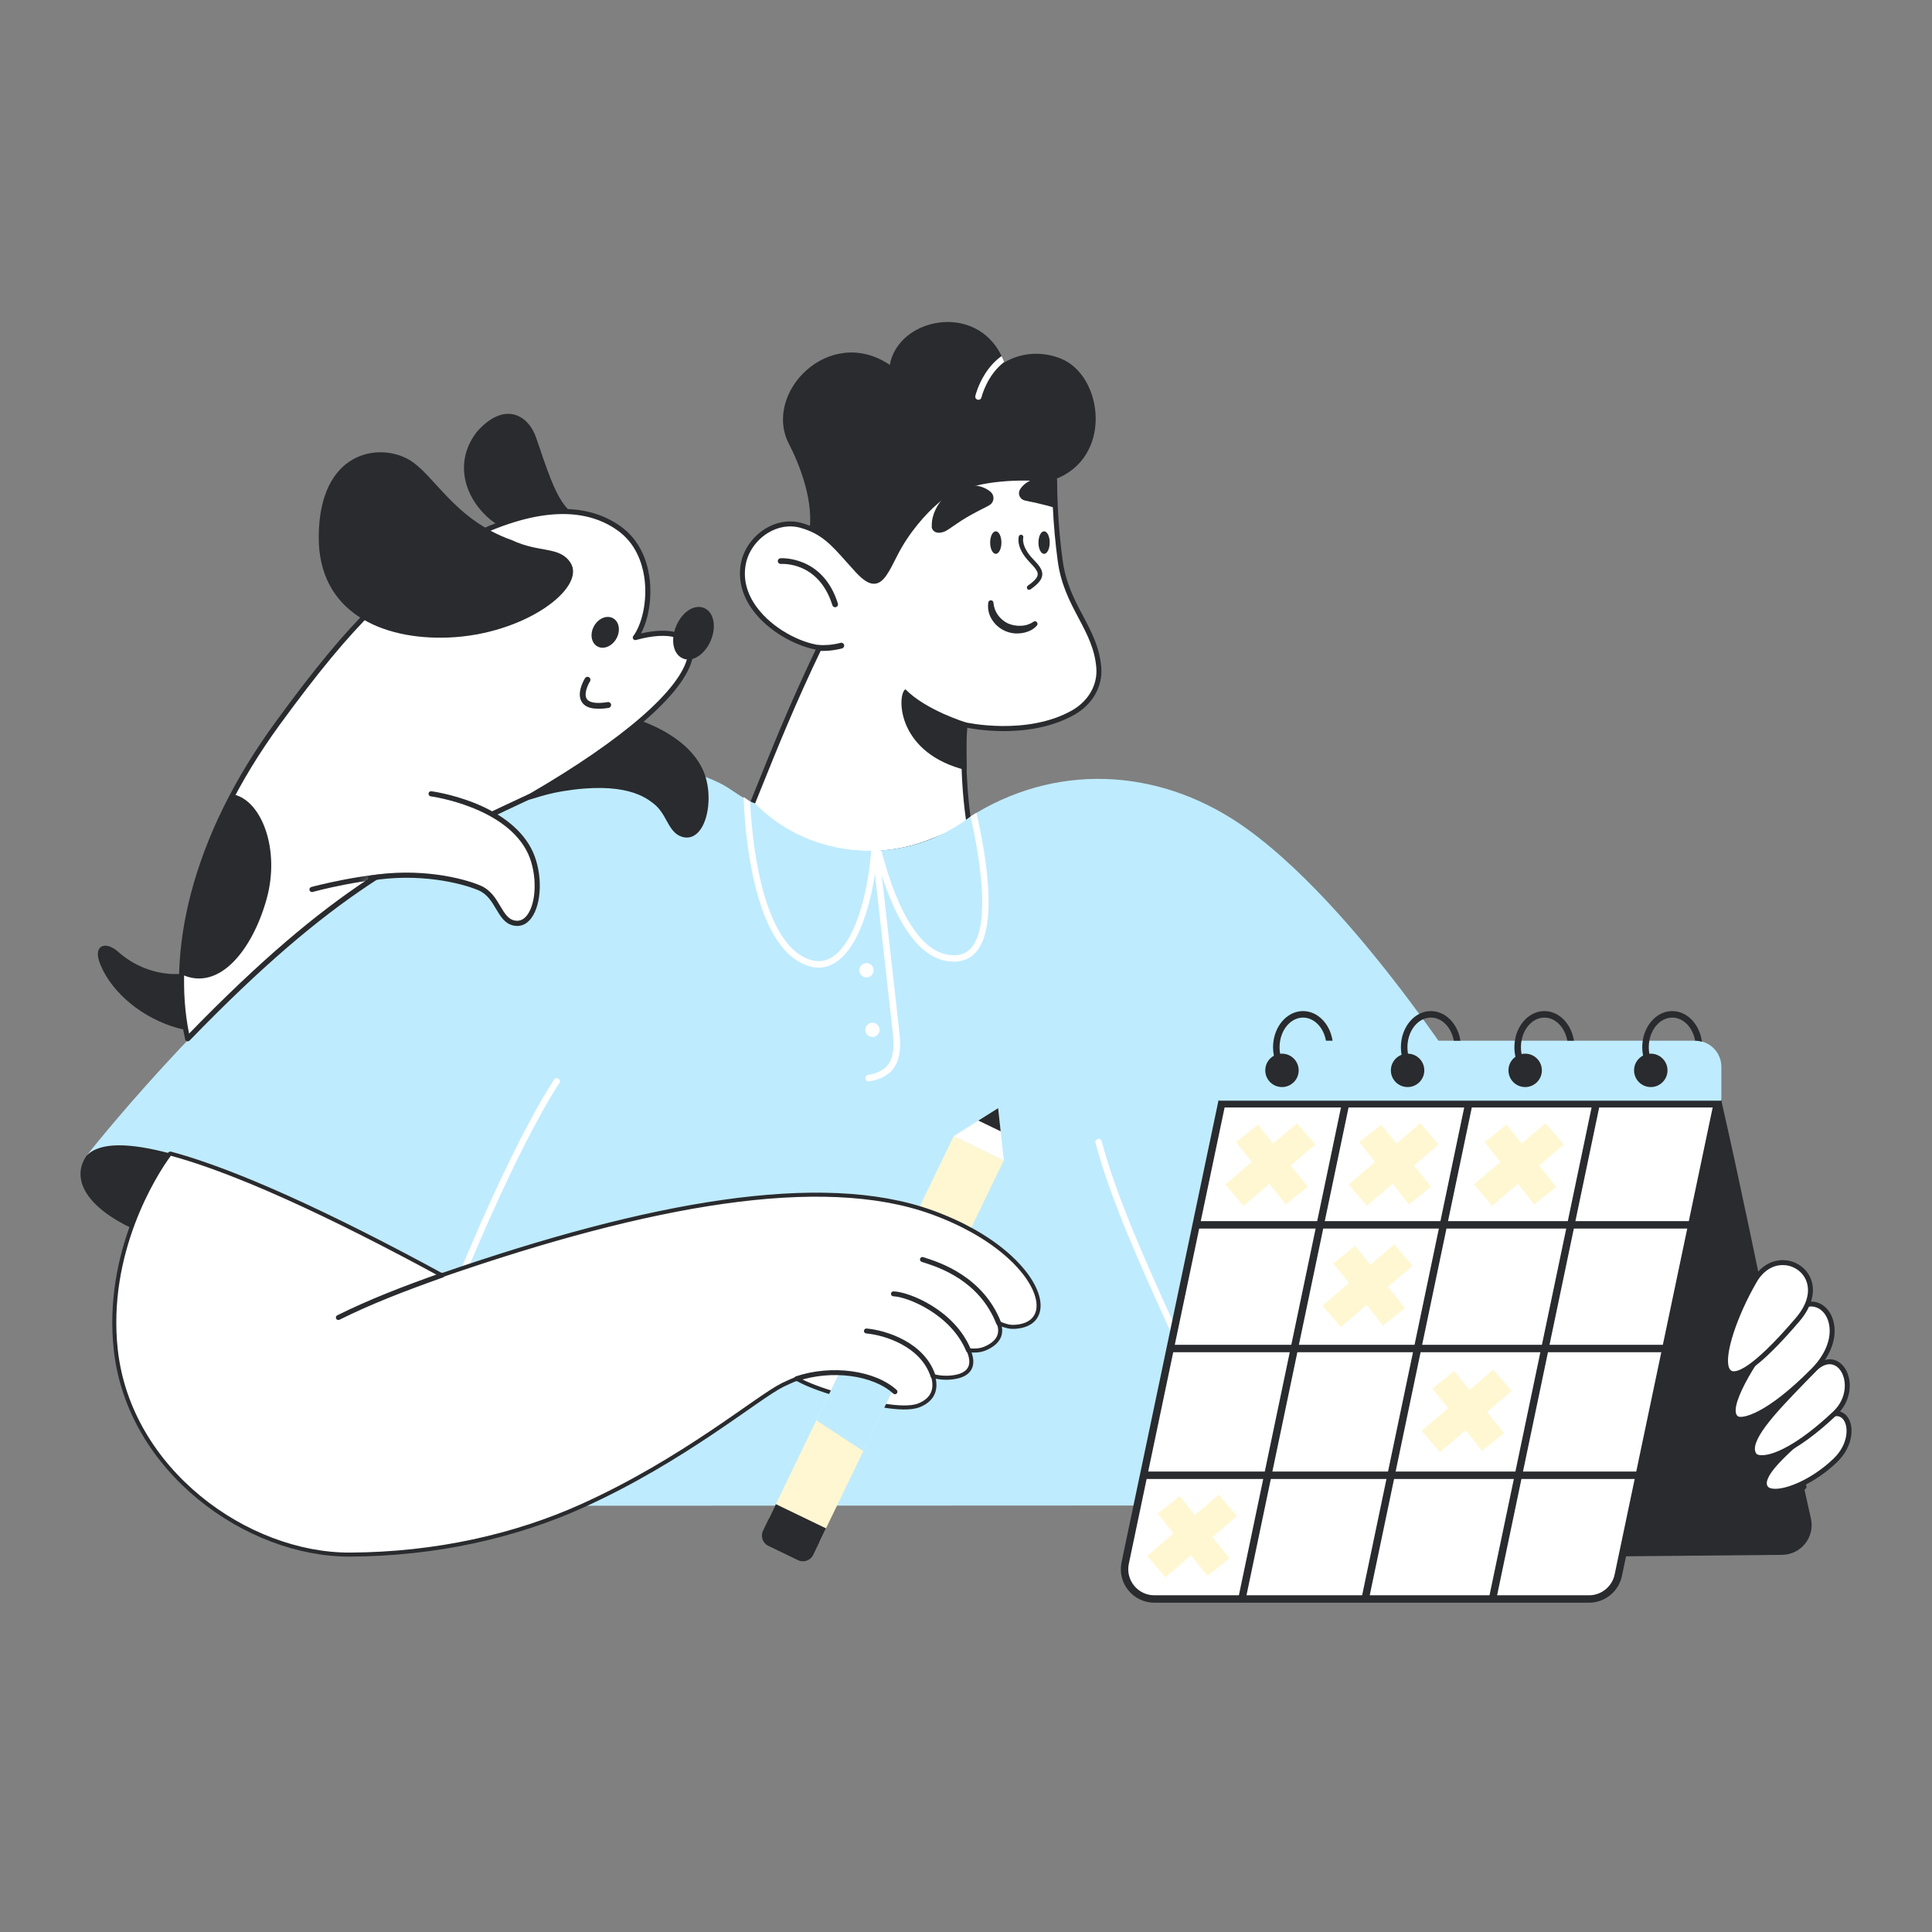 <svg width="240" height="240" viewBox="0 0 240 240" fill="none" xmlns="http://www.w3.org/2000/svg">
<rect x="0" y="0" width="240" height="240" fill="#808080" stroke="none"/>
<g clip-path="url(#clip0_8_3504)">
<path d="M51.4 156.11C39.273 150.265 16.174 137.167 10.747 143.573C6.396 149.9 21.197 159.066 51.4 156.11ZM146.935 165.828C154.237 149.171 179.487 135.264 185.99 140.577C191.426 146.007 177.03 162.772 146.935 165.828Z" fill="#292B2E"/>
<path d="M224.102 184.713C219.17 186.35 214.056 187.485 208.895 188.135C206.431 188.446 203.954 188.647 201.472 188.737L201.296 188.744C201.266 188.745 201.237 188.746 201.208 188.747C196.204 188.916 191.218 188.638 186.371 187.931C181.148 187.169 176.086 185.907 171.337 184.163C168.323 183.057 165.435 181.757 162.713 180.267C160.904 179.279 159.167 178.206 157.515 177.051C153.504 174.247 149.988 170.959 147.132 167.208C147.132 167.208 146.75 166.236 146.097 164.522C145.801 163.742 145.506 162.96 145.213 162.179C139.458 146.828 123.263 101.456 131.838 98.797C143.98 95.04 155.636 107.945 168.018 126.282C169.637 128.68 171.27 131.172 172.917 133.732C173.564 134.739 174.209 135.747 174.852 136.757C175.247 137.378 175.641 137.999 176.034 138.621C176.373 139.157 176.713 139.695 177.054 140.236C177.262 140.564 177.469 140.893 177.677 141.224C178.336 142.27 178.997 143.323 179.661 144.381C179.993 144.91 180.326 145.44 180.658 145.97C181.326 147.035 181.994 148.098 182.663 149.161C182.963 149.638 183.264 150.116 183.566 150.594C184.736 152.453 185.912 154.308 187.095 156.159C188.579 157.192 190.403 158.12 192.434 158.954C196.661 160.689 201.785 162.012 206.613 162.994L206.852 163.043L206.929 163.059C208.206 163.315 209.485 163.554 210.768 163.776C214.43 164.411 217.673 164.839 219.873 165.098C221.248 171.682 222.638 178.246 224.102 184.714L224.102 184.713Z" fill="white"/>
<path d="M198.371 189.102C194.316 189.102 190.279 188.812 186.327 188.235C181.051 187.465 175.972 186.192 171.231 184.451C168.183 183.333 165.267 182.016 162.565 180.537C160.741 179.54 158.983 178.452 157.339 177.303C153.217 174.422 149.7 171.088 146.887 167.394C146.87 167.372 146.856 167.347 146.846 167.32C146.842 167.311 146.456 166.327 145.81 164.631C145.513 163.85 145.218 163.069 144.924 162.287C142.351 155.421 137.487 142.007 133.836 129.314C129.368 113.78 128.04 103.993 129.889 100.224C130.328 99.328 130.953 98.749 131.747 98.503C137.536 96.712 143.519 98.516 150.036 104.02C155.378 108.53 161.002 115.342 168.273 126.11C169.788 128.355 171.392 130.794 173.176 133.566C173.251 133.683 173.327 133.801 173.403 133.919L173.423 133.95C174.385 135.449 175.342 136.951 176.294 138.457L176.305 138.474C176.642 139.007 176.979 139.539 177.314 140.072C177.522 140.4 177.729 140.73 177.937 141.06C178.599 142.112 179.261 143.165 179.921 144.218C180.253 144.746 180.586 145.276 180.919 145.807C181.586 146.871 182.254 147.934 182.924 148.997C183.223 149.474 183.524 149.952 183.826 150.43C184.985 152.271 186.15 154.109 187.321 155.942C188.698 156.892 190.457 157.81 192.551 158.67C196.239 160.183 200.991 161.537 206.675 162.693L206.992 162.758C208.265 163.013 209.541 163.252 210.821 163.473C214.516 164.114 217.803 164.544 219.909 164.793C219.973 164.8 220.034 164.828 220.081 164.871C220.129 164.915 220.161 164.972 220.174 165.035C221.48 171.288 222.895 177.991 224.402 184.646C224.419 184.72 224.407 184.798 224.37 184.865C224.332 184.931 224.271 184.981 224.199 185.005C219.325 186.623 214.189 187.779 208.933 188.44C206.46 188.751 203.975 188.953 201.484 189.045L201.308 189.052C201.28 189.052 201.252 189.053 201.224 189.054C200.273 189.086 199.321 189.102 198.371 189.102L198.371 189.102ZM147.403 167.056C150.173 170.685 153.634 173.963 157.692 176.799C159.317 177.935 161.056 179.012 162.86 179.997C165.536 181.462 168.424 182.766 171.443 183.874C176.144 185.601 181.181 186.863 186.416 187.627C191.257 188.333 196.231 188.607 201.198 188.44C201.224 188.439 201.256 188.438 201.289 188.437L201.46 188.43C203.933 188.339 206.401 188.139 208.857 187.83C213.977 187.186 218.983 186.068 223.741 184.509C222.273 178.016 220.893 171.485 219.618 165.377C217.498 165.124 214.298 164.7 210.716 164.078C209.43 163.856 208.148 163.617 206.869 163.36L206.552 163.295C200.83 162.131 196.041 160.766 192.317 159.239C190.157 158.351 188.34 157.4 186.919 156.412C186.886 156.389 186.857 156.359 186.836 156.325C185.776 154.668 184.621 152.847 183.305 150.758C183.004 150.28 182.703 149.802 182.403 149.324C181.734 148.261 181.065 147.198 180.398 146.134C180.065 145.603 179.732 145.073 179.4 144.545C178.74 143.492 178.079 142.439 177.416 141.387C177.21 141.058 177.002 140.729 176.794 140.4C176.457 139.865 176.12 139.333 175.785 138.802L175.774 138.785C175.381 138.163 174.987 137.543 174.592 136.922C174.032 136.041 173.469 135.161 172.905 134.282L172.885 134.25C172.809 134.133 172.734 134.015 172.659 133.899C170.877 131.13 169.276 128.695 167.763 126.454C160.623 115.88 154.864 108.9 149.639 104.489C143.295 99.132 137.502 97.366 131.929 99.09C131.295 99.287 130.808 99.746 130.441 100.495C129.491 102.432 129.443 106.177 130.299 111.626C131.027 116.256 132.416 122.15 134.428 129.144C138.073 141.817 142.93 155.213 145.501 162.071C145.794 162.852 146.089 163.633 146.385 164.413C146.957 165.914 147.325 166.856 147.403 167.056ZM130.969 59.57C125.089 61.709 111.067 76.167 111.067 76.167C111.067 76.167 104.042 67.968 100.45 66.578C101.299 62.438 99.227 57.51 98.013 55.165C94.698 48.788 103.045 40.262 110.534 45.328C111.571 39.515 121.17 37.491 124.425 44.228C124.542 44.472 124.648 44.72 124.744 44.973C124.751 44.989 124.757 45.006 124.763 45.023C126.915 43.751 129.529 43.613 131.838 44.569C137.047 46.718 138.311 56.889 130.969 59.57L130.969 59.57Z" fill="#292B2E"/>
<path d="M133.318 88.517C127.517 91.79 119.879 90.035 119.879 90.035C119.879 90.035 119.343 95.023 120.32 101.961C120.368 102.303 119.088 103.016 118.864 103.149C117.93 103.706 116.881 104.044 115.878 104.456C109.193 107.205 101.075 106.372 95.289 101.792C95.085 101.63 93.255 100.328 93.356 100.082C95.073 95.903 97.846 88.635 101.793 80.455C97.698 79.913 91.334 75.645 92.33 70.097C92.893 66.933 96.257 64.341 99.543 65.277C102.74 66.183 103.953 68.086 106.529 70.875C108.927 73.467 109.617 72.008 111.196 68.865C112.607 66.075 114.748 63.631 116.347 62.281C119.396 59.702 124.61 59.236 128.809 59.427C129.544 59.46 130.278 59.514 131.01 59.59C131.013 60.766 131.044 61.941 131.101 63.113C131.206 65.271 131.402 67.423 131.69 69.564C132.44 75.379 136.091 77.981 136.496 82.929C136.674 85.048 135.548 87.256 133.318 88.517H133.318Z" fill="white"/>
<path d="M107.851 106.337C103.228 106.337 98.673 104.863 95.097 102.033C95.068 102.01 95.004 101.962 94.916 101.897C93.085 100.537 92.948 100.264 93.071 99.965C93.394 99.178 93.763 98.26 94.154 97.289C95.874 93.015 98.218 87.191 101.336 80.693C98.832 80.227 95.458 78.452 93.498 75.771C92.185 73.975 91.676 71.993 92.026 70.042C92.335 68.308 93.458 66.686 95.03 65.704C96.472 64.804 98.104 64.547 99.626 64.981C102.376 65.761 103.715 67.267 105.569 69.35C105.941 69.77 106.327 70.204 106.755 70.666C107.58 71.558 108.204 71.961 108.665 71.895C109.38 71.794 110.004 70.552 110.867 68.832L110.92 68.727C112.396 65.809 114.588 63.363 116.148 62.046C119.394 59.299 124.832 58.939 128.822 59.12C129.554 59.152 130.3 59.208 131.041 59.284C131.116 59.292 131.186 59.327 131.237 59.383C131.288 59.44 131.317 59.513 131.317 59.589C131.32 60.75 131.351 61.931 131.408 63.098C131.512 65.247 131.708 67.391 131.994 69.523C132.367 72.414 133.469 74.493 134.534 76.504C135.595 78.507 136.597 80.398 136.802 82.904C136.999 85.257 135.722 87.51 133.469 88.785H133.469C128.264 91.721 121.734 90.711 120.155 90.406C120.059 91.638 119.807 96.115 120.624 101.919C120.677 102.296 120.263 102.689 119.095 103.369L119.021 103.413C118.307 103.839 117.528 104.141 116.775 104.432C116.517 104.532 116.251 104.635 115.994 104.741C113.385 105.814 110.606 106.337 107.85 106.337L107.851 106.337ZM93.685 100.089C93.808 100.244 94.201 100.6 95.283 101.403C95.378 101.474 95.447 101.526 95.479 101.551C101.015 105.932 108.976 106.961 115.76 104.172C116.023 104.064 116.292 103.96 116.552 103.859C117.282 103.577 118.036 103.284 118.705 102.885L118.785 102.838C119.742 102.281 119.959 102.041 120.009 101.961C119.046 95.086 119.567 90.052 119.573 90.002C119.577 89.959 119.591 89.917 119.613 89.879C119.635 89.842 119.665 89.81 119.7 89.784C119.735 89.759 119.776 89.742 119.818 89.733C119.861 89.725 119.905 89.725 119.947 89.735C120.023 89.752 127.539 91.423 133.166 88.249C135.207 87.095 136.366 85.066 136.189 82.954C135.994 80.574 135.02 78.737 133.99 76.791C132.899 74.732 131.771 72.603 131.384 69.604C131.096 67.454 130.899 65.293 130.793 63.127C130.74 62.042 130.71 60.955 130.703 59.868C130.068 59.807 129.432 59.762 128.795 59.734C125.618 59.589 119.803 59.759 116.545 62.515C115.032 63.793 112.904 66.169 111.47 69.003L111.417 69.108C110.435 71.065 109.786 72.357 108.751 72.504C108.058 72.602 107.302 72.164 106.303 71.083C105.871 70.616 105.484 70.18 105.109 69.759C103.258 67.678 102.036 66.303 99.458 65.573C98.105 65.187 96.648 65.419 95.356 66.225C93.929 67.116 92.911 68.584 92.632 70.15C92.308 71.958 92.766 73.727 93.995 75.408C95.964 78.101 99.428 79.832 101.832 80.15C101.88 80.156 101.926 80.174 101.966 80.201C102.006 80.229 102.039 80.266 102.062 80.308C102.086 80.351 102.098 80.399 102.099 80.447C102.101 80.496 102.09 80.544 102.069 80.588C98.871 87.217 96.475 93.171 94.725 97.518C94.352 98.446 93.998 99.325 93.685 100.089V100.089Z" fill="#292B2E"/>
<path d="M115.745 65.355L115.755 65.01C115.765 64.902 115.774 64.803 115.784 64.705C115.814 64.508 115.853 64.301 115.913 64.114C116.021 63.719 116.179 63.345 116.376 62.99C116.791 62.241 117.383 61.6 118.083 61.127C118.458 60.871 118.863 60.674 119.287 60.526C119.72 60.379 120.172 60.299 120.629 60.289C121.073 60.279 121.517 60.349 121.942 60.486C122.356 60.615 122.751 60.831 123.076 61.117C123.491 61.492 123.53 62.132 123.155 62.556C123.085 62.635 123.001 62.702 122.909 62.753L122.741 62.852C122.415 63.039 122.139 63.157 121.892 63.286C121.646 63.404 121.429 63.532 121.231 63.631C120.827 63.847 120.481 64.035 120.096 64.261C119.712 64.478 119.307 64.744 118.863 65.05L118.153 65.533C118.034 65.621 117.906 65.71 117.768 65.789C117.472 66.006 117.126 66.134 116.761 66.173C116.574 66.193 116.376 66.164 116.199 66.095C115.962 65.986 115.794 65.779 115.745 65.523C115.755 65.464 115.745 65.405 115.745 65.355ZM101.642 80.121C102.44 80.174 103.392 80.127 104.43 79.855C104.616 79.806 104.811 79.924 104.86 80.111C104.909 80.298 104.792 80.496 104.606 80.545C103.533 80.831 102.417 80.923 101.312 80.816L101.642 80.121ZM131.101 63.112C130.731 62.993 130.391 62.884 130.072 62.803C129.688 62.704 129.342 62.625 128.937 62.526C128.74 62.477 128.523 62.418 128.276 62.379C128.03 62.32 127.763 62.29 127.438 62.201L127.27 62.162C127.176 62.135 127.087 62.095 127.003 62.044C126.579 61.768 126.451 61.196 126.727 60.772C126.941 60.44 127.224 60.158 127.556 59.944C127.891 59.728 128.256 59.56 128.651 59.462C128.704 59.449 128.757 59.437 128.809 59.426C129.544 59.459 130.278 59.514 131.01 59.589C131.013 60.765 131.044 61.94 131.101 63.112ZM119.993 89.746L119.992 89.744C119.992 89.744 115.048 88.246 112.473 85.624C111.466 86.225 111.279 93.105 119.272 95.47C119.571 95.558 119.843 95.625 120.09 95.671L119.993 89.746ZM128.385 77.242C127.921 77.547 127.388 77.725 126.826 77.734C126.275 77.764 125.724 77.666 125.217 77.449C124.724 77.212 124.3 76.857 123.974 76.414C123.649 75.96 123.451 75.428 123.412 74.876V74.867C123.402 74.689 123.244 74.561 123.066 74.571C122.918 74.581 122.8 74.689 122.77 74.837C122.662 75.556 122.81 76.296 123.195 76.916C123.38 77.23 123.613 77.513 123.885 77.754C124.704 78.493 125.819 78.819 126.905 78.651C127.259 78.603 127.605 78.503 127.931 78.356C128.266 78.208 128.562 77.981 128.809 77.705C128.927 77.567 128.908 77.37 128.769 77.252C128.661 77.153 128.493 77.153 128.375 77.232L128.385 77.242ZM103.667 75.428C103.865 75.468 104.052 75.35 104.092 75.152C104.101 75.093 104.101 75.024 104.082 74.965C102.207 68.983 96.997 69.347 96.948 69.347C96.75 69.367 96.602 69.534 96.622 69.731C96.642 69.929 96.81 70.067 97.007 70.057C97.195 70.047 101.704 69.751 103.401 75.182C103.441 75.31 103.539 75.399 103.667 75.428Z" fill="#292B2E"/>
<ellipse cx="123.7" cy="67.4" rx="0.7" ry="1.4" fill="#292B2E"/>
<ellipse cx="129.7" cy="67.4" rx="0.7" ry="1.4" fill="#292B2E"/>
<path d="M127.773 73.26C127.852 73.28 127.931 73.26 128 73.221C128.957 72.56 129.411 72.018 129.47 71.447C129.549 70.727 128.967 70.126 128.306 69.426C126.816 67.859 127.112 66.804 127.112 66.795C127.161 66.647 127.072 66.489 126.924 66.44C126.776 66.39 126.618 66.469 126.569 66.617C126.549 66.676 126.135 67.987 127.891 69.82C128.552 70.51 128.947 70.964 128.908 71.387C128.868 71.762 128.473 72.206 127.684 72.748C127.556 72.836 127.526 73.014 127.615 73.142C127.635 73.211 127.704 73.25 127.773 73.26L127.773 73.26Z" fill="#292B2E"/>
<path d="M124.744 44.972C122.592 46.603 121.929 49.33 121.921 49.359C121.892 49.546 121.725 49.664 121.547 49.664C121.517 49.664 121.488 49.664 121.458 49.654C121.241 49.605 121.113 49.399 121.162 49.182C121.172 49.123 121.488 47.822 122.386 46.413C122.962 45.513 123.648 44.78 124.425 44.228C124.542 44.471 124.649 44.72 124.744 44.972L124.744 44.972Z" fill="white"/>
<path d="M186.206 140.793C176.438 136.358 151.77 156.957 147.132 167.208C146.935 171.84 146.935 187.018 146.935 187.018L54.182 187.058C54.911 180.994 55.488 162.566 54.919 158.401C54.918 158.387 54.892 158.41 54.877 158.416C54.803 158.375 54.728 158.334 54.653 158.294C46.94 154.125 39.126 150.093 31.015 146.747H31.005C27.493 145.301 24.138 144.095 21.176 143.3C21.146 143.292 21.116 143.284 21.086 143.277C16.233 141.985 12.449 141.813 10.786 143.533L10.766 143.553C11.29 142.883 24.986 125.478 42.234 111.64C50.67 104.868 59.965 98.955 68.983 96.274C73.254 95.004 78.015 94.437 82.56 95.155C84.88 95.521 87.147 96.202 89.271 97.205C90.836 97.944 92.163 99.23 93.785 99.796C100.658 106.865 112.398 107.78 120.57 101.418C120.746 101.302 120.999 101.148 121.297 100.972C132.142 94.549 144.781 95.66 154.898 102.957C170.32 114.084 186.256 140.745 186.206 140.794L186.206 140.793Z" fill="#BFEBFF"/>
<path d="M56.916 159.953C56.867 159.953 56.818 159.944 56.768 159.924C56.561 159.845 56.462 159.618 56.551 159.411C56.62 159.244 63.241 142.715 68.826 134.111C68.945 133.924 69.191 133.874 69.369 133.993C69.556 134.111 69.606 134.357 69.487 134.535C63.952 143.08 57.35 159.53 57.291 159.697C57.222 159.865 57.074 159.953 56.916 159.953H56.916ZM109 105.646C108.98 105.97 108.954 106.303 108.921 106.644V106.645C108.862 107.276 108.785 107.906 108.692 108.533C108.066 112.756 106.604 117.461 104.121 119.327C103.361 119.908 102.552 120.204 101.704 120.204C101.221 120.204 100.717 120.106 100.204 119.918C97.037 118.766 94.757 114.872 93.435 108.348C92.478 103.655 92.383 99.22 92.379 98.993C92.653 99.186 92.923 99.385 93.189 99.59C93.321 102.754 94.266 116.911 100.47 119.17C101.635 119.594 102.671 119.445 103.647 118.706C105.167 117.563 106.479 114.971 107.338 111.403C107.785 109.547 108.091 107.503 108.211 105.665C108.263 105.665 108.315 105.665 108.367 105.663C108.466 105.662 108.565 105.66 108.663 105.657C108.776 105.655 108.888 105.651 109 105.646L109 105.646Z" fill="white"/>
<path d="M121.517 117.927C120.856 118.864 119.948 119.376 118.824 119.445C118.695 119.455 118.587 119.455 118.468 119.455C116.663 119.455 114.985 118.539 113.485 116.725C112.242 115.227 111.117 113.118 110.13 110.456C109.9 109.832 109.685 109.203 109.485 108.568C109.284 107.931 109.096 107.289 108.921 106.645V106.644C108.832 106.316 108.746 105.987 108.663 105.657C108.776 105.655 108.888 105.651 109 105.645C109.051 105.644 109.103 105.642 109.154 105.639C109.264 105.634 109.373 105.628 109.482 105.621C110.837 110.911 113.735 118.971 118.774 118.657C119.662 118.598 120.353 118.213 120.866 117.474C123.021 114.396 121.694 106.402 120.571 101.418C120.747 101.302 121 101.148 121.298 100.971C122.465 106.049 123.903 114.525 121.517 117.927L121.517 117.927Z" fill="white"/>
<path d="M107.634 121.417C108.124 121.417 108.522 121.02 108.522 120.53C108.522 120.039 108.124 119.642 107.634 119.642C107.143 119.642 106.746 120.039 106.746 120.53C106.746 121.02 107.143 121.417 107.634 121.417Z" fill="white"/>
<path d="M108.381 128.819C108.871 128.819 109.269 128.422 109.269 127.932C109.269 127.442 108.871 127.045 108.381 127.045C107.891 127.045 107.493 127.442 107.493 127.932C107.493 128.422 107.891 128.819 108.381 128.819Z" fill="white"/>
<path d="M146.639 167.602C146.491 167.602 146.343 167.513 146.274 167.365C145.83 166.36 145.297 165.197 144.744 163.965C141.863 157.608 137.906 148.905 136.091 141.976C136.031 141.769 136.16 141.552 136.377 141.493C136.584 141.434 136.801 141.562 136.86 141.779C138.656 148.639 142.593 157.312 145.464 163.639C146.027 164.871 146.55 166.044 147.004 167.05C147.093 167.247 147.004 167.483 146.806 167.572C146.747 167.582 146.688 167.602 146.639 167.602Z" fill="white"/>
<path d="M101.773 191.586L95.543 188.58L118.472 141.133L124.702 144.138L101.773 191.586Z" fill="#FFF7D1"/>
<path d="M118.47 141.133L121.538 139.201C122.356 138.686 123.173 138.171 123.992 137.656L124.307 140.537C124.438 141.737 124.569 142.938 124.7 144.138L118.47 141.133Z" fill="white"/>
<path d="M121.538 139.201C122.356 138.686 123.173 138.171 123.992 137.656L124.307 140.537L121.538 139.201ZM99.13 193.808L95.446 192.031C94.744 191.692 94.449 190.846 94.788 190.144L96.379 186.852L102.609 189.857L101.018 193.15C100.679 193.852 99.833 194.147 99.13 193.808Z" fill="#292B2E"/>
<path d="M128.98 161.685C128.976 161.662 128.973 161.638 128.969 161.614C128.966 161.587 128.961 161.561 128.956 161.534C128.952 161.508 128.947 161.48 128.942 161.454C128.937 161.427 128.932 161.399 128.926 161.372C128.912 161.303 128.896 161.234 128.878 161.165C128.874 161.149 128.87 161.131 128.865 161.114C128.835 161.003 128.803 160.893 128.767 160.785C128.757 160.755 128.748 160.727 128.737 160.698C128.696 160.58 128.652 160.464 128.604 160.348C128.581 160.29 128.557 160.233 128.531 160.176C128.529 160.172 128.527 160.167 128.526 160.163C128.472 160.043 128.415 159.924 128.355 159.807C128.324 159.746 128.293 159.685 128.259 159.623C128.226 159.561 128.191 159.499 128.156 159.437C128.139 159.406 128.121 159.376 128.103 159.344C128.085 159.313 128.066 159.282 128.048 159.251C128.01 159.188 127.971 159.125 127.932 159.063C127.912 159.03 127.892 158.999 127.872 158.968C127.851 158.935 127.83 158.904 127.809 158.872C127.767 158.808 127.724 158.745 127.681 158.682C127.63 158.607 127.577 158.533 127.524 158.46C127.485 158.405 127.444 158.351 127.403 158.295C127.38 158.264 127.354 158.232 127.33 158.199C127.28 158.134 127.229 158.069 127.177 158.004C127.126 157.938 127.074 157.873 127.02 157.809C126.768 157.505 126.504 157.21 126.23 156.925C126.197 156.891 126.163 156.857 126.13 156.823C126.097 156.789 126.064 156.756 126.031 156.723C125.996 156.687 125.96 156.652 125.924 156.616C125.755 156.45 125.583 156.287 125.409 156.127C125.405 156.125 125.402 156.121 125.399 156.118C125.33 156.055 125.259 155.993 125.187 155.929C125.15 155.896 125.113 155.863 125.075 155.83C125.037 155.796 124.998 155.764 124.96 155.731C124.922 155.698 124.883 155.665 124.844 155.632L124.71 155.519C124.676 155.491 124.642 155.462 124.607 155.434C124.567 155.401 124.526 155.368 124.486 155.335C124.363 155.235 124.238 155.137 124.113 155.04C123.984 154.941 123.855 154.843 123.725 154.746C123.592 154.647 123.458 154.55 123.323 154.454C123.276 154.421 123.23 154.389 123.184 154.356C123.133 154.32 123.081 154.285 123.029 154.249C122.94 154.188 122.851 154.127 122.762 154.067C122.679 154.011 122.597 153.957 122.512 153.902C122.349 153.796 122.184 153.69 122.019 153.586C121.92 153.525 121.82 153.463 121.718 153.402C121.667 153.371 121.615 153.339 121.562 153.308C121.51 153.278 121.458 153.246 121.406 153.215C121.356 153.186 121.306 153.156 121.256 153.127C121.229 153.112 121.201 153.096 121.174 153.08C121.117 153.047 121.058 153.013 121 152.98C120.969 152.963 120.938 152.947 120.907 152.929C120.858 152.901 120.809 152.873 120.759 152.846C120.48 152.691 120.198 152.54 119.914 152.394C119.857 152.364 119.799 152.334 119.74 152.305C119.682 152.275 119.624 152.246 119.565 152.217C119.509 152.189 119.453 152.161 119.397 152.133C119.298 152.085 119.198 152.037 119.098 151.987C119.049 151.964 119 151.941 118.951 151.918C118.886 151.887 118.819 151.856 118.753 151.825C118.661 151.782 118.569 151.739 118.477 151.697C118.473 151.696 118.469 151.694 118.465 151.692C118.38 151.654 118.294 151.615 118.207 151.576C118.187 151.567 118.169 151.559 118.149 151.55C118.105 151.531 118.062 151.512 118.017 151.492L117.749 151.377C117.745 151.375 117.74 151.372 117.735 151.371C117.634 151.328 117.533 151.285 117.43 151.242C117.331 151.201 117.231 151.159 117.131 151.119C117.115 151.112 117.098 151.106 117.082 151.1C116.982 151.059 116.88 151.018 116.778 150.977C116.548 150.887 116.318 150.799 116.087 150.712C115.962 150.666 115.836 150.62 115.71 150.575C102.002 145.638 80.618 149.507 54.919 158.402L54.899 158.408C54.892 158.411 54.884 158.413 54.877 158.416C54.416 158.165 53.955 157.915 53.492 157.667C53.196 157.5 52.89 157.342 52.584 157.174C51.874 156.79 51.144 156.405 50.394 156.011C50.058 155.834 49.733 155.656 49.397 155.489C43.625 152.463 37.083 149.25 31.015 146.747H31.005C27.493 145.301 24.138 144.095 21.176 143.301C21.141 143.313 21.112 143.324 21.088 143.333C19.125 145.951 13.061 155.707 14.385 167.696C16.039 182.676 30.7 193.188 43.514 193.117C54.112 193.059 63.967 190.837 72.334 187.059C84.933 181.372 94.129 173.561 97.236 172.037C97.805 171.761 98.383 171.504 98.97 171.266C98.988 171.273 98.993 171.286 99.012 171.293C99.037 171.307 99.063 171.321 99.088 171.334C99.399 171.501 99.739 171.67 100.121 171.846L100.126 171.847C101.479 172.449 103.311 173.068 105.874 173.734C107.294 174.11 112.125 175.402 114.18 174.564C115.945 173.848 116.367 172.5 115.9 170.938L115.909 170.942C115.937 170.949 115.965 170.957 115.994 170.962C116.291 171.037 116.593 171.083 116.899 171.115C116.93 171.118 116.96 171.122 116.991 171.124C117.451 171.163 117.899 171.156 118.354 171.097C120.666 170.802 121.07 169.448 120.313 167.732C120.313 167.732 120.325 167.726 120.335 167.73C120.392 167.737 120.45 167.742 120.508 167.747C120.762 167.77 121.018 167.776 121.274 167.763C121.297 167.762 121.32 167.76 121.344 167.757C121.706 167.732 122.062 167.648 122.397 167.507C124.12 166.763 124.536 165.624 124.067 164.368L124.095 164.379C124.172 164.412 124.249 164.446 124.326 164.476C124.605 164.589 124.89 164.683 125.177 164.752C125.19 164.755 125.203 164.758 125.215 164.76C125.521 164.832 125.833 164.839 126.146 164.817C127.692 164.704 128.613 164.015 128.91 162.976C128.916 162.953 128.923 162.929 128.929 162.906C128.935 162.879 128.942 162.852 128.949 162.825C128.953 162.803 128.957 162.783 128.961 162.761C128.971 162.713 128.979 162.663 128.986 162.612C128.989 162.587 128.993 162.563 128.995 162.538C129.004 162.46 129.009 162.383 129.012 162.305C129.012 162.295 129.013 162.285 129.013 162.275C129.014 162.24 129.015 162.204 129.015 162.168C129.013 162.007 129.001 161.846 128.98 161.686L128.98 161.685Z" fill="white" stroke="#292B2E" stroke-width="0.5" stroke-linecap="round" stroke-linejoin="round"/>
<path d="M107.916 134.339C107.813 134.339 107.714 134.3 107.639 134.23C107.563 134.161 107.516 134.065 107.508 133.963C107.499 133.861 107.529 133.759 107.592 133.678C107.655 133.597 107.746 133.542 107.848 133.525C110.436 133.086 111.294 131.625 110.908 128.313L108.37 105.703C108.358 105.595 108.39 105.487 108.458 105.403C108.526 105.318 108.624 105.264 108.732 105.252C108.84 105.24 108.948 105.271 109.033 105.338C109.118 105.405 109.172 105.504 109.185 105.611L111.723 128.22C111.943 130.102 111.777 131.437 111.2 132.42C110.6 133.442 109.549 134.068 107.985 134.333C107.962 134.337 107.939 134.339 107.916 134.339L107.916 134.339Z" fill="white"/>
<path d="M111.398 172.661L110.794 172.903L107.258 180.276L101.416 176.436L103.492 172.135L104.224 170.624C107.025 170.5 109.483 171.195 111.398 172.661H111.398Z" fill="#BFEBFF"/>
<path d="M221.382 193.147C217.381 193.185 213.38 193.222 209.38 193.261L201.781 193.332C201.725 193.333 201.668 193.333 201.611 193.334C201.722 192.803 201.833 192.272 201.945 191.74C203.726 183.264 205.612 174.654 207.501 166.038C210.294 153.296 210.295 153.428 210.304 153.227C210.528 148.36 209.82 142.891 213.244 137.583C213.431 137.292 213.628 137.007 213.833 136.728C216.181 147.033 218.331 157.589 220.522 168.094C221.897 174.678 223.287 181.241 224.751 187.709C224.819 188.015 224.889 188.32 224.958 188.625C225.483 190.927 223.745 193.125 221.382 193.147Z" fill="#292B2E"/>
<path d="M197.401 198.633H143.398C141.047 198.633 139.29 196.472 139.773 194.172L151.751 137.111H213.323L201.026 195.692C200.667 197.406 199.154 198.633 197.401 198.633L197.401 198.633Z" fill="white"/>
<path d="M197.402 199.094H143.398C142.138 199.094 140.959 198.534 140.165 197.556C139.37 196.578 139.063 195.311 139.322 194.078L151.376 136.65H213.892L201.478 195.787C201.076 197.703 199.361 199.094 197.402 199.094V199.094ZM152.126 137.573L140.225 194.267C140.125 194.739 140.132 195.227 140.246 195.695C140.359 196.164 140.576 196.601 140.881 196.974C141.185 197.349 141.568 197.651 142.004 197.859C142.439 198.066 142.916 198.173 143.398 198.172H197.402C198.927 198.172 200.262 197.089 200.575 195.597L212.755 137.573H152.126Z" fill="#292B2E"/>
<path d="M169.181 198.309L182.087 136.634L182.99 136.823L170.085 198.498L169.181 198.309ZM153.807 198.617L166.713 136.942L167.616 137.13L154.711 198.805L153.807 198.617ZM184.94 198.617L197.845 136.942L198.749 137.13L185.843 198.805L184.94 198.617Z" fill="#292B2E"/>
<path d="M145.188 167.056H206.895V167.978H145.188V167.056ZM148.647 151.695H210.354V152.617H148.647V151.695ZM141.883 182.801H203.59V183.724H141.883V182.801Z" fill="#292B2E"/>
<path d="M154.655 129.277H210.593C212.381 129.277 213.833 130.728 213.833 132.515V136.728H151.415V132.515C151.415 130.728 152.867 129.277 154.655 129.277Z" fill="#BFEBFF"/>
<path d="M219.349 184.835C220.145 185.952 224.43 184.827 227.985 181.418C231.134 178.399 229.506 173.772 226.503 176.372C222.905 179.487 218.183 183.197 219.349 184.835Z" fill="white"/>
<path d="M220.517 185.559C220.413 185.559 220.313 185.554 220.218 185.545C219.692 185.496 219.315 185.317 219.099 185.013C217.897 183.327 221.387 180.344 225.082 177.186C225.496 176.833 225.905 176.483 226.301 176.14C228.031 174.642 229.086 175.534 229.368 175.844C230.444 177.023 230.229 179.693 228.198 181.64C225.484 184.242 222.314 185.559 220.517 185.559V185.559ZM228.15 175.916C227.728 175.916 227.232 176.147 226.704 176.604C226.307 176.948 225.897 177.299 225.482 177.653C223.81 179.082 222.081 180.56 220.899 181.86C219.675 183.207 219.238 184.148 219.6 184.657C219.705 184.804 219.945 184.902 220.276 184.933C221.886 185.085 225.132 183.728 227.772 181.196C229.639 179.407 229.695 177.114 228.913 176.258C228.705 176.029 228.446 175.916 228.15 175.916Z" fill="#292B2E"/>
<path d="M217.955 180.786C218.486 181.464 221.741 181.417 227.929 175.578C231.341 172.358 228.504 166.83 225.26 170.226C221.373 174.294 216.49 178.913 217.955 180.786L217.955 180.786Z" fill="white"/>
<path d="M218.838 181.386C218.769 181.386 218.709 181.383 218.658 181.379C218.221 181.346 217.894 181.207 217.713 180.975C216.246 179.101 219.872 175.355 223.712 171.388C224.159 170.926 224.604 170.467 225.037 170.014C225.933 169.076 226.917 168.687 227.807 168.92C228.678 169.147 229.367 169.943 229.65 171.048C229.982 172.344 229.759 174.273 228.14 175.801C222.785 180.855 219.834 181.386 218.838 181.386L218.838 181.386ZM218.198 180.597C218.248 180.661 218.411 180.744 218.704 180.766C220.173 180.878 223.311 179.513 227.717 175.354C229.142 174.009 229.342 172.327 229.054 171.2C228.827 170.315 228.303 169.685 227.651 169.515C226.978 169.339 226.228 169.658 225.482 170.438C225.048 170.892 224.602 171.353 224.154 171.816C222.389 173.64 220.563 175.525 219.364 177.136C218.111 178.82 217.718 179.984 218.198 180.597Z" fill="#292B2E"/>
<path d="M215.818 176.239C216.463 176.553 219.457 176.093 225.259 170.226C230.339 165.089 226.077 159.303 222.425 163.348C218.655 167.525 213.678 175.197 215.818 176.239Z" fill="white"/>
<path d="M216.235 176.619C215.999 176.619 215.815 176.58 215.683 176.515C215.338 176.347 215.113 176.037 215.031 175.618C214.564 173.214 218.972 166.715 222.197 163.142C223.241 161.986 224.431 161.49 225.55 161.746C226.566 161.979 227.378 162.823 227.722 164.005C228.309 166.021 227.47 168.427 225.478 170.442C220.61 175.365 217.578 176.619 216.235 176.619ZM215.952 175.963C216.409 176.185 219.289 175.826 225.041 170.01C226.874 168.156 227.655 165.975 227.131 164.177C226.851 163.212 226.208 162.528 225.413 162.345C224.522 162.141 223.542 162.57 222.654 163.554C219.1 167.491 215.26 173.568 215.635 175.501C215.694 175.805 215.845 175.91 215.952 175.963Z" fill="#292B2E"/>
<path d="M215.061 170.604C216.075 170.971 218.533 169.513 223.301 163.937C228.082 158.346 220.903 154.023 217.961 159.098C215.141 163.966 213.248 169.947 215.061 170.604Z" fill="white"/>
<path d="M215.387 170.964C215.231 170.964 215.088 170.94 214.956 170.893C214.604 170.765 214.348 170.491 214.198 170.079C213.457 168.045 215.447 162.824 217.695 158.944C218.637 157.321 220.096 156.447 221.699 156.545C223.112 156.633 224.374 157.512 224.914 158.785C225.588 160.373 225.085 162.324 223.535 164.137C219.657 168.673 216.921 170.964 215.387 170.964ZM215.166 170.315C215.574 170.463 217.349 170.425 223.067 163.738C224.974 161.507 224.688 159.828 224.347 159.025C223.897 157.965 222.843 157.232 221.66 157.159C220.298 157.074 219.048 157.838 218.228 159.253C215.75 163.529 214.202 168.291 214.776 169.869C214.862 170.105 214.99 170.251 215.166 170.315H215.166ZM161.87 125.6C160.046 125.6 158.524 127.188 158.204 129.277C158.163 129.548 158.143 129.82 158.143 130.094C158.143 130.457 158.179 130.811 158.247 131.149C158.242 131.152 158.238 131.155 158.233 131.157C158.207 131.172 158.182 131.187 158.157 131.203C158.057 131.264 157.962 131.335 157.875 131.412V131.413C157.846 131.438 157.82 131.463 157.793 131.489C157.767 131.515 157.741 131.543 157.715 131.57V131.57C157.69 131.598 157.665 131.626 157.642 131.655C157.619 131.684 157.596 131.714 157.574 131.744C157.552 131.773 157.532 131.802 157.512 131.833C157.51 131.836 157.507 131.84 157.505 131.844C157.489 131.868 157.473 131.893 157.46 131.919C157.454 131.926 157.449 131.935 157.445 131.944C157.43 131.969 157.417 131.994 157.404 132.02C157.4 132.027 157.396 132.034 157.393 132.041C157.38 132.065 157.369 132.09 157.357 132.115L157.349 132.133V132.134C157.34 132.156 157.331 132.178 157.322 132.2C157.315 132.217 157.308 132.234 157.302 132.251C157.291 132.282 157.28 132.313 157.27 132.345C157.268 132.349 157.267 132.353 157.266 132.358C157.257 132.387 157.249 132.417 157.242 132.446C157.233 132.479 157.225 132.512 157.218 132.545C157.217 132.547 157.217 132.549 157.217 132.55C157.211 132.582 157.205 132.615 157.2 132.648C157.184 132.752 157.176 132.858 157.176 132.964C157.176 134.109 158.105 135.038 159.251 135.038C159.316 135.038 159.381 135.035 159.446 135.028H159.447C159.459 135.027 159.471 135.026 159.484 135.024C159.511 135.022 159.539 135.018 159.566 135.014H159.567C159.606 135.007 159.645 135.001 159.683 134.993C159.719 134.985 159.756 134.977 159.792 134.967C159.797 134.965 159.802 134.964 159.807 134.962C159.844 134.952 159.882 134.94 159.919 134.928C159.945 134.919 159.972 134.91 159.999 134.899C160.009 134.895 160.019 134.892 160.029 134.887C160.061 134.874 160.093 134.86 160.124 134.846C160.328 134.751 160.515 134.624 160.678 134.469C160.684 134.464 160.692 134.457 160.698 134.451C160.717 134.433 160.735 134.414 160.752 134.395C160.756 134.392 160.76 134.389 160.762 134.385H160.763C160.777 134.369 160.793 134.353 160.807 134.336C160.824 134.318 160.841 134.298 160.856 134.278C160.876 134.255 160.895 134.23 160.914 134.205C160.931 134.183 160.948 134.159 160.964 134.136C160.985 134.104 161.006 134.072 161.026 134.04C161.043 134.011 161.06 133.983 161.076 133.953C161.092 133.924 161.107 133.894 161.121 133.864C161.136 133.833 161.15 133.802 161.163 133.771C161.172 133.751 161.18 133.731 161.188 133.71C161.192 133.699 161.196 133.689 161.2 133.679V133.677C161.209 133.654 161.217 133.63 161.225 133.607C161.227 133.6 161.23 133.593 161.231 133.586C161.233 133.582 161.234 133.578 161.235 133.574C161.244 133.544 161.253 133.513 161.26 133.482C161.278 133.416 161.292 133.349 161.302 133.28C161.307 133.25 161.311 133.22 161.314 133.189C161.315 133.178 161.317 133.167 161.317 133.156C161.319 133.137 161.32 133.119 161.321 133.101C161.323 133.086 161.324 133.071 161.324 133.056C161.325 133.026 161.326 132.995 161.326 132.964C161.326 132.955 161.326 132.947 161.325 132.938C161.325 132.929 161.325 132.921 161.324 132.912C161.324 132.884 161.323 132.857 161.321 132.829C161.316 132.747 161.305 132.665 161.29 132.584C161.286 132.558 161.28 132.531 161.274 132.505C161.269 132.479 161.262 132.453 161.255 132.427C161.245 132.388 161.233 132.35 161.221 132.312C161.215 132.294 161.209 132.276 161.202 132.258C161.195 132.238 161.188 132.219 161.179 132.199C161.17 132.175 161.16 132.15 161.149 132.126C161.117 132.053 161.081 131.983 161.04 131.915C161.027 131.892 161.014 131.87 161 131.848C160.987 131.828 160.974 131.809 160.96 131.789C160.929 131.744 160.896 131.7 160.862 131.658C160.829 131.618 160.795 131.578 160.759 131.541C160.741 131.521 160.723 131.503 160.705 131.485C160.649 131.431 160.591 131.38 160.53 131.332L160.527 131.329C160.507 131.314 160.487 131.299 160.466 131.283C160.428 131.256 160.389 131.23 160.35 131.205C160.322 131.188 160.293 131.171 160.265 131.156C160.243 131.143 160.221 131.131 160.198 131.119C160.198 131.119 160.197 131.119 160.196 131.118C160.175 131.108 160.154 131.098 160.133 131.087C160.128 131.085 160.121 131.083 160.115 131.079C160.071 131.058 160.026 131.04 159.98 131.024C159.955 131.014 159.93 131.005 159.905 130.997V130.996C159.901 130.994 159.896 130.994 159.892 130.992C159.876 130.986 159.86 130.981 159.844 130.977C159.824 130.971 159.805 130.965 159.785 130.96C159.778 130.959 159.772 130.956 159.764 130.955C159.743 130.949 159.722 130.944 159.7 130.94C159.65 130.929 159.6 130.919 159.548 130.913C159.526 130.909 159.503 130.906 159.48 130.904C159.469 130.902 159.458 130.901 159.448 130.9C159.425 130.898 159.402 130.896 159.379 130.895C159.337 130.892 159.294 130.891 159.251 130.891C159.228 130.891 159.206 130.891 159.183 130.892C159.129 130.893 159.076 130.897 159.023 130.903C158.976 130.636 158.952 130.365 158.952 130.094C158.952 129.814 158.978 129.54 159.025 129.278C159.32 127.638 160.483 126.41 161.87 126.41C163.256 126.41 164.42 127.638 164.714 129.278H165.535C165.216 127.188 163.693 125.601 161.87 125.601L161.87 125.6ZM177.752 125.6C175.928 125.6 174.406 127.188 174.086 129.277C174.045 129.548 174.025 129.82 174.025 130.094C174.025 130.415 174.053 130.728 174.107 131.03C174.097 131.034 174.087 131.038 174.077 131.042C174.053 131.051 174.03 131.062 174.006 131.072C173.997 131.076 173.989 131.08 173.981 131.084C173.964 131.091 173.947 131.099 173.931 131.108C173.922 131.112 173.913 131.117 173.904 131.122C173.882 131.133 173.859 131.145 173.838 131.157C173.709 131.229 173.589 131.314 173.479 131.412C173.451 131.437 173.424 131.463 173.398 131.489C173.317 131.567 173.244 131.653 173.178 131.744C173.157 131.773 173.136 131.802 173.116 131.833C173.114 131.836 173.112 131.84 173.109 131.844C173.094 131.868 173.078 131.893 173.064 131.918C173.059 131.927 173.054 131.935 173.049 131.944C173.035 131.969 173.021 131.994 173.008 132.02C173.005 132.025 173.002 132.032 172.999 132.038C172.984 132.069 172.968 132.101 172.954 132.133V132.134C172.94 132.166 172.927 132.198 172.915 132.23C172.902 132.263 172.89 132.296 172.88 132.329C172.871 132.356 172.863 132.384 172.856 132.412C172.849 132.432 172.844 132.453 172.839 132.474C172.833 132.497 172.827 132.521 172.822 132.545C172.822 132.547 172.822 132.548 172.822 132.55C172.815 132.582 172.809 132.615 172.805 132.648C172.799 132.682 172.795 132.717 172.791 132.751C172.784 132.822 172.78 132.893 172.78 132.964C172.78 134.109 173.71 135.038 174.856 135.038C174.921 135.038 174.987 135.035 175.051 135.028C175.062 135.027 175.073 135.026 175.084 135.025C175.113 135.022 175.142 135.018 175.171 135.013H175.172C175.211 135.007 175.25 135.001 175.287 134.992C175.323 134.985 175.358 134.976 175.392 134.967C175.401 134.965 175.412 134.963 175.422 134.959C175.449 134.952 175.476 134.943 175.503 134.934C175.533 134.924 175.564 134.914 175.594 134.902C175.608 134.897 175.622 134.892 175.636 134.886C175.664 134.874 175.692 134.862 175.721 134.849C175.726 134.847 175.731 134.845 175.736 134.842C175.76 134.83 175.786 134.818 175.81 134.805C175.961 134.728 176.102 134.632 176.229 134.519C176.247 134.503 176.265 134.486 176.283 134.469C176.289 134.463 176.297 134.456 176.303 134.45C176.322 134.432 176.34 134.413 176.358 134.395L176.362 134.39C176.379 134.372 176.396 134.354 176.412 134.336C176.422 134.324 176.433 134.312 176.443 134.3C176.449 134.293 176.456 134.286 176.461 134.278C176.482 134.254 176.5 134.23 176.519 134.205C176.536 134.182 176.553 134.159 176.569 134.135C176.59 134.103 176.611 134.072 176.631 134.04C176.648 134.01 176.665 133.982 176.681 133.952C176.697 133.923 176.712 133.893 176.726 133.863C176.741 133.832 176.755 133.801 176.768 133.771C176.781 133.74 176.794 133.708 176.805 133.677C176.811 133.662 176.815 133.648 176.82 133.633L176.83 133.606C176.832 133.601 176.833 133.596 176.835 133.59C176.837 133.585 176.839 133.579 176.84 133.573C176.849 133.543 176.858 133.512 176.866 133.482C176.874 133.451 176.881 133.42 176.887 133.388C176.889 133.384 176.89 133.378 176.891 133.373C176.897 133.342 176.902 133.311 176.907 133.279C176.912 133.249 176.916 133.219 176.919 133.188C176.921 133.177 176.922 133.166 176.922 133.155C176.924 133.137 176.926 133.119 176.926 133.1C176.928 133.086 176.929 133.07 176.929 133.055C176.931 133.025 176.931 132.994 176.931 132.963C176.931 132.955 176.931 132.946 176.931 132.937C176.931 132.929 176.931 132.92 176.93 132.912C176.929 132.884 176.928 132.856 176.926 132.828C176.921 132.746 176.911 132.665 176.896 132.584C176.891 132.557 176.885 132.531 176.879 132.504C176.874 132.478 176.867 132.452 176.86 132.426C176.85 132.387 176.838 132.349 176.826 132.311C176.82 132.293 176.814 132.275 176.807 132.257C176.8 132.238 176.793 132.218 176.785 132.198C176.775 132.174 176.765 132.149 176.754 132.125C176.722 132.053 176.686 131.982 176.645 131.914C176.633 131.892 176.619 131.869 176.605 131.848C176.593 131.827 176.579 131.808 176.565 131.788C176.534 131.743 176.502 131.7 176.467 131.657C176.435 131.617 176.4 131.578 176.364 131.54C176.346 131.521 176.328 131.502 176.31 131.484C176.258 131.433 176.203 131.385 176.146 131.34C176.12 131.319 176.093 131.299 176.065 131.279C176.03 131.253 175.992 131.228 175.955 131.204C175.924 131.185 175.893 131.168 175.862 131.15C175.848 131.142 175.833 131.135 175.819 131.127C175.784 131.109 175.748 131.092 175.713 131.075C175.671 131.055 175.629 131.038 175.585 131.023C175.56 131.013 175.535 131.004 175.51 130.996V130.995C175.503 130.993 175.496 130.99 175.489 130.989C175.478 130.985 175.467 130.981 175.456 130.978C175.429 130.97 175.402 130.962 175.375 130.955C175.346 130.948 175.318 130.942 175.29 130.935C175.243 130.925 175.196 130.917 175.149 130.911C175.128 130.907 175.107 130.905 175.086 130.903C175.075 130.901 175.063 130.9 175.051 130.899L174.986 130.894C174.974 130.893 174.962 130.892 174.95 130.892C174.935 130.891 174.919 130.891 174.904 130.891C174.858 130.627 174.835 130.36 174.835 130.093C174.835 129.813 174.86 129.539 174.907 129.277C175.202 127.637 176.366 126.409 177.752 126.409C179.138 126.409 180.302 127.637 180.597 129.277H181.418C181.098 127.187 179.576 125.6 177.752 125.6L177.752 125.6ZM191.851 125.6C190.027 125.6 188.505 127.188 188.186 129.277C188.144 129.548 188.124 129.82 188.124 130.094C188.124 130.502 188.169 130.899 188.255 131.276C188.195 131.319 188.139 131.364 188.084 131.412V131.413C188.056 131.437 188.029 131.463 188.003 131.489C187.977 131.515 187.951 131.543 187.925 131.569V131.57C187.9 131.598 187.875 131.626 187.852 131.655C187.828 131.684 187.806 131.714 187.784 131.744C187.763 131.773 187.742 131.802 187.722 131.833C187.72 131.836 187.717 131.84 187.715 131.844C187.699 131.868 187.683 131.893 187.669 131.918C187.664 131.926 187.659 131.935 187.655 131.944C187.64 131.969 187.626 131.994 187.614 132.02C187.609 132.027 187.606 132.033 187.603 132.041C187.59 132.065 187.579 132.09 187.567 132.115L187.559 132.133V132.134C187.549 132.156 187.541 132.178 187.532 132.2C187.524 132.217 187.518 132.234 187.512 132.251C187.501 132.282 187.49 132.313 187.48 132.344C187.478 132.349 187.477 132.353 187.476 132.358C187.467 132.387 187.459 132.416 187.451 132.446C187.443 132.479 187.435 132.512 187.428 132.545C187.427 132.547 187.427 132.548 187.427 132.55C187.421 132.582 187.415 132.615 187.41 132.648C187.394 132.752 187.386 132.858 187.386 132.964C187.386 134.109 188.315 135.038 189.461 135.038C189.526 135.038 189.592 135.035 189.656 135.028H189.657C189.669 135.027 189.682 135.026 189.694 135.024C189.721 135.022 189.749 135.018 189.776 135.014H189.777C189.816 135.007 189.855 135.001 189.893 134.993C189.93 134.985 189.966 134.977 190.002 134.967C190.007 134.965 190.012 134.964 190.017 134.962C190.05 134.953 190.082 134.943 190.114 134.933L190.129 134.928C190.156 134.919 190.182 134.909 190.209 134.899C190.22 134.895 190.229 134.892 190.239 134.887C190.307 134.86 190.373 134.829 190.438 134.794C190.58 134.719 190.713 134.626 190.834 134.519C190.852 134.503 190.871 134.486 190.888 134.469C190.894 134.463 190.902 134.457 190.908 134.45C190.911 134.448 190.913 134.446 190.916 134.444C190.932 134.428 190.948 134.412 190.963 134.395L190.967 134.391C190.984 134.373 191.001 134.355 191.017 134.336C191.034 134.318 191.051 134.298 191.066 134.278C191.087 134.255 191.105 134.23 191.124 134.205C191.141 134.183 191.158 134.159 191.174 134.136C191.195 134.104 191.216 134.072 191.236 134.04C191.253 134.011 191.27 133.983 191.286 133.953C191.302 133.924 191.317 133.894 191.331 133.864C191.346 133.833 191.36 133.802 191.373 133.771C191.379 133.758 191.385 133.745 191.39 133.732C191.393 133.723 191.397 133.714 191.4 133.705C191.404 133.696 191.407 133.687 191.41 133.677C191.419 133.654 191.427 133.63 191.435 133.607C191.437 133.6 191.44 133.593 191.441 133.586C191.443 133.582 191.444 133.578 191.445 133.574C191.454 133.544 191.463 133.513 191.471 133.482C191.489 133.416 191.502 133.349 191.512 133.28C191.517 133.25 191.521 133.22 191.524 133.189C191.526 133.178 191.527 133.167 191.527 133.156C191.529 133.137 191.531 133.119 191.531 133.101C191.533 133.086 191.534 133.071 191.534 133.056C191.535 133.026 191.536 132.995 191.536 132.964C191.536 132.955 191.536 132.947 191.535 132.938C191.535 132.929 191.535 132.921 191.535 132.912C191.534 132.884 191.533 132.857 191.531 132.829C191.526 132.747 191.516 132.665 191.501 132.584C191.496 132.558 191.49 132.531 191.484 132.505C191.479 132.479 191.472 132.453 191.465 132.427C191.445 132.349 191.42 132.273 191.39 132.199C191.38 132.175 191.37 132.15 191.359 132.126C191.327 132.053 191.291 131.983 191.25 131.915C191.238 131.892 191.224 131.87 191.21 131.848C191.198 131.828 191.184 131.809 191.17 131.789C191.139 131.744 191.107 131.7 191.072 131.658C191.039 131.618 191.005 131.578 190.969 131.541C190.951 131.521 190.933 131.503 190.915 131.485C190.86 131.431 190.801 131.38 190.74 131.332L190.737 131.329C190.717 131.314 190.697 131.299 190.676 131.283C190.638 131.256 190.599 131.23 190.56 131.205C190.532 131.188 190.504 131.171 190.475 131.156C190.453 131.143 190.431 131.131 190.408 131.119C190.408 131.119 190.408 131.119 190.407 131.118C190.386 131.108 190.365 131.098 190.344 131.087C190.338 131.085 190.332 131.083 190.326 131.079C190.282 131.058 190.237 131.04 190.191 131.024C190.165 131.014 190.14 131.005 190.115 130.997V130.996C190.111 130.994 190.106 130.994 190.102 130.992C190.087 130.986 190.071 130.981 190.054 130.977C190.035 130.971 190.015 130.965 189.995 130.96C189.989 130.959 189.982 130.956 189.975 130.955C189.954 130.949 189.932 130.944 189.911 130.94C189.861 130.929 189.81 130.919 189.759 130.913C189.737 130.909 189.713 130.906 189.691 130.904C189.68 130.902 189.669 130.901 189.658 130.9C189.636 130.898 189.613 130.896 189.589 130.895C189.547 130.892 189.504 130.891 189.461 130.891C189.439 130.891 189.417 130.891 189.394 130.892C189.332 130.894 189.269 130.899 189.208 130.907C189.178 130.91 189.148 130.915 189.119 130.92C189.117 130.92 189.115 130.92 189.114 130.921C189.085 130.926 189.055 130.93 189.027 130.937C189.022 130.938 189.017 130.939 189.013 130.94C188.96 130.661 188.934 130.378 188.935 130.094C188.935 129.814 188.96 129.54 189.007 129.278C189.302 127.638 190.465 126.41 191.852 126.41C193.238 126.41 194.402 127.638 194.697 129.278H195.518C195.198 127.188 193.676 125.601 191.852 125.601L191.851 125.6ZM207.733 125.6C205.909 125.6 204.387 127.188 204.067 129.277C204.026 129.548 204.006 129.82 204.006 130.094C204.006 130.449 204.04 130.794 204.106 131.126C204.086 131.135 204.066 131.146 204.047 131.157C203.919 131.229 203.799 131.314 203.689 131.412C203.661 131.437 203.633 131.463 203.607 131.489C203.581 131.515 203.555 131.542 203.529 131.569C203.479 131.624 203.432 131.683 203.388 131.744C203.366 131.773 203.346 131.802 203.326 131.833C203.324 131.836 203.321 131.84 203.319 131.844C203.303 131.868 203.288 131.893 203.273 131.918C203.268 131.927 203.264 131.935 203.259 131.944C203.244 131.969 203.23 131.994 203.217 132.02C203.214 132.025 203.212 132.032 203.208 132.038C203.193 132.069 203.178 132.101 203.164 132.133V132.134C203.15 132.166 203.137 132.198 203.124 132.23C203.111 132.263 203.1 132.296 203.089 132.329C203.08 132.356 203.072 132.384 203.065 132.412C203.058 132.432 203.053 132.453 203.049 132.474C203.042 132.497 203.037 132.521 203.032 132.545C203.032 132.547 203.031 132.548 203.031 132.55C203.025 132.582 203.019 132.615 203.014 132.648C203.008 132.682 203.004 132.717 203 132.751C202.993 132.822 202.989 132.893 202.99 132.964C202.99 134.109 203.919 135.038 205.066 135.038C205.131 135.038 205.196 135.035 205.261 135.028C205.272 135.027 205.283 135.026 205.293 135.025C205.322 135.022 205.352 135.018 205.38 135.013H205.382C205.421 135.007 205.459 135.001 205.497 134.992C205.532 134.985 205.567 134.976 205.601 134.967C205.611 134.965 205.622 134.963 205.631 134.959C205.659 134.952 205.685 134.943 205.712 134.934C205.743 134.924 205.774 134.914 205.804 134.902C205.817 134.897 205.831 134.892 205.845 134.886C205.874 134.874 205.902 134.862 205.93 134.849C205.936 134.847 205.941 134.845 205.946 134.842C205.97 134.83 205.995 134.818 206.019 134.805C206.17 134.728 206.311 134.632 206.438 134.519C206.457 134.503 206.475 134.486 206.492 134.469C206.499 134.463 206.506 134.456 206.513 134.45C206.531 134.432 206.549 134.413 206.567 134.395C206.575 134.388 206.582 134.379 206.59 134.371H206.591C206.601 134.359 206.612 134.348 206.621 134.336C206.638 134.317 206.655 134.298 206.671 134.277C206.691 134.254 206.71 134.23 206.728 134.205C206.745 134.182 206.762 134.158 206.779 134.135C206.8 134.103 206.821 134.072 206.84 134.039C206.857 134.01 206.874 133.982 206.89 133.952C206.907 133.923 206.921 133.893 206.936 133.863C206.95 133.832 206.964 133.801 206.978 133.771C206.991 133.74 207.003 133.708 207.014 133.677C207.016 133.673 207.018 133.669 207.019 133.665H207.019C207.027 133.646 207.033 133.626 207.04 133.606C207.042 133.599 207.044 133.592 207.046 133.585C207.048 133.581 207.049 133.577 207.049 133.573C207.059 133.543 207.068 133.512 207.075 133.481C207.083 133.451 207.091 133.42 207.097 133.388C207.099 133.384 207.1 133.378 207.1 133.373C207.107 133.342 207.112 133.311 207.117 133.279C207.122 133.249 207.126 133.219 207.129 133.188C207.13 133.177 207.131 133.166 207.132 133.155C207.134 133.136 207.135 133.119 207.136 133.1C207.138 133.086 207.139 133.07 207.139 133.055C207.14 133.025 207.141 132.994 207.141 132.963C207.141 132.954 207.141 132.946 207.14 132.937C207.14 132.928 207.14 132.92 207.139 132.911C207.139 132.884 207.138 132.856 207.136 132.828C207.13 132.746 207.12 132.664 207.105 132.584C207.1 132.557 207.095 132.531 207.089 132.504C207.084 132.478 207.077 132.452 207.07 132.426C207.059 132.387 207.048 132.349 207.036 132.311C207.03 132.293 207.024 132.275 207.017 132.257C207.01 132.237 207.002 132.218 206.994 132.198C206.985 132.174 206.975 132.149 206.964 132.125C206.932 132.053 206.895 131.982 206.855 131.914C206.842 131.891 206.829 131.869 206.814 131.848C206.802 131.827 206.789 131.808 206.775 131.788C206.744 131.743 206.711 131.699 206.677 131.657C206.644 131.617 206.61 131.578 206.574 131.54C206.556 131.52 206.538 131.502 206.52 131.484C206.468 131.433 206.413 131.385 206.356 131.34C206.329 131.319 206.302 131.299 206.275 131.278C206.239 131.253 206.202 131.228 206.165 131.204C206.134 131.185 206.103 131.167 206.071 131.15C206.058 131.142 206.043 131.134 206.029 131.127C205.994 131.108 205.958 131.091 205.922 131.074C205.881 131.055 205.838 131.038 205.795 131.023C205.77 131.013 205.745 131.004 205.72 130.996V130.995C205.713 130.993 205.706 130.99 205.699 130.989C205.661 130.976 205.623 130.965 205.585 130.955C205.556 130.948 205.528 130.942 205.499 130.935C205.453 130.925 205.406 130.917 205.359 130.911C205.338 130.907 205.317 130.905 205.296 130.903C205.285 130.901 205.273 130.9 205.261 130.899L205.196 130.894C205.184 130.893 205.172 130.892 205.16 130.892C205.129 130.891 205.097 130.89 205.066 130.89C205.043 130.89 205.021 130.89 204.999 130.891C204.961 130.892 204.923 130.894 204.886 130.898C204.84 130.632 204.816 130.363 204.816 130.093C204.816 129.813 204.842 129.539 204.888 129.277C205.183 127.637 206.347 126.409 207.733 126.409C209.12 126.409 210.283 127.637 210.578 129.278C210.869 129.283 211.15 129.328 211.417 129.406C211.142 127.253 209.595 125.599 207.733 125.599L207.733 125.6Z" fill="#292B2E"/>
<path d="M152.221 147.144L161.121 139.529L163.39 142.177L154.49 149.791L152.221 147.144Z" fill="#FFF7D1"/>
<path d="M153.55 141.885L156.276 139.71L162.451 147.435L159.724 149.61L153.55 141.885ZM167.536 147.144L176.436 139.529L178.705 142.177L169.805 149.791L167.536 147.144Z" fill="#FFF7D1"/>
<path d="M168.865 141.885L171.591 139.709L177.765 147.435L175.039 149.61L168.865 141.885ZM164.295 162.203L173.195 154.588L175.464 157.236L166.564 164.851L164.295 162.203Z" fill="#FFF7D1"/>
<path d="M165.624 156.943L168.35 154.768L174.524 162.493L171.798 164.669L165.624 156.943ZM176.611 177.748L185.511 170.133L187.78 172.781L178.88 180.395L176.611 177.748Z" fill="#FFF7D1"/>
<path d="M177.94 172.488L180.666 170.313L186.841 178.038L184.115 180.214L177.94 172.488ZM142.498 193.293L151.398 185.678L153.667 188.326L144.767 195.94L142.498 193.293Z" fill="#FFF7D1"/>
<path d="M143.827 188.033L146.553 185.858L152.727 193.583L150.001 195.759L143.827 188.033ZM183.094 147.144L191.993 139.529L194.263 142.177L185.363 149.791L183.094 147.144Z" fill="#FFF7D1"/>
<path d="M184.422 141.885L187.149 139.709L193.323 147.435L190.597 149.61L184.422 141.885Z" fill="#FFF7D1"/>
<path d="M42.031 163.977C41.961 163.977 41.894 163.953 41.839 163.91C41.785 163.867 41.746 163.807 41.731 163.74C41.715 163.672 41.722 163.601 41.752 163.538C41.782 163.476 41.831 163.425 41.894 163.394C45.941 161.391 49.839 159.888 54.816 158.112C54.854 158.098 54.895 158.091 54.935 158.093C54.976 158.095 55.016 158.104 55.053 158.122C55.09 158.139 55.123 158.163 55.15 158.193C55.178 158.223 55.199 158.258 55.213 158.297C55.226 158.335 55.232 158.376 55.23 158.416C55.228 158.457 55.218 158.497 55.2 158.533C55.182 158.57 55.158 158.603 55.127 158.63C55.097 158.657 55.061 158.678 55.023 158.691C50.067 160.459 46.187 161.955 42.167 163.945C42.125 163.966 42.078 163.977 42.031 163.977H42.031ZM111.174 173.198C111.098 173.198 111.024 173.169 110.967 173.118C108.433 170.809 103.317 170.139 99.067 171.558C98.99 171.584 98.905 171.578 98.832 171.541C98.759 171.505 98.703 171.441 98.677 171.364C98.652 171.286 98.658 171.202 98.694 171.129C98.731 171.056 98.794 171.001 98.872 170.975C103.317 169.49 108.695 170.216 111.382 172.663C111.428 172.705 111.46 172.76 111.474 172.82C111.488 172.881 111.484 172.944 111.461 173.002C111.439 173.059 111.4 173.109 111.348 173.144C111.297 173.179 111.237 173.198 111.174 173.198ZM115.909 171.249C115.844 171.249 115.781 171.228 115.728 171.19C115.675 171.152 115.636 171.098 115.616 171.036C114.38 167.219 109.833 165.841 107.602 165.645C107.521 165.638 107.446 165.599 107.393 165.537C107.341 165.474 107.315 165.394 107.323 165.312C107.33 165.231 107.369 165.156 107.431 165.104C107.494 165.051 107.575 165.026 107.656 165.033C110.027 165.241 114.865 166.723 116.202 170.847C116.217 170.893 116.22 170.942 116.213 170.99C116.205 171.038 116.186 171.083 116.158 171.122C116.129 171.162 116.092 171.193 116.049 171.215C116.005 171.237 115.957 171.249 115.909 171.249ZM120.313 168.039C120.192 168.039 120.077 167.968 120.028 167.849C118.132 163.254 112.717 161.082 110.978 161.032C110.897 161.03 110.819 160.995 110.763 160.936C110.707 160.877 110.677 160.798 110.679 160.716C110.684 160.546 110.827 160.414 110.996 160.418C112.906 160.472 118.567 162.694 120.597 167.615C120.617 167.661 120.624 167.712 120.619 167.762C120.614 167.813 120.597 167.861 120.569 167.903C120.541 167.945 120.502 167.979 120.458 168.003C120.413 168.027 120.364 168.039 120.313 168.039ZM124.067 164.675C124.005 164.675 123.944 164.656 123.893 164.622C123.842 164.587 123.803 164.537 123.78 164.48C121.664 159.075 116.678 157.459 114.802 156.851C114.699 156.818 114.597 156.784 114.495 156.75C114.456 156.738 114.42 156.718 114.39 156.691C114.359 156.665 114.333 156.632 114.315 156.596C114.297 156.56 114.286 156.52 114.283 156.479C114.28 156.439 114.285 156.398 114.298 156.36C114.311 156.321 114.332 156.285 114.359 156.255C114.386 156.224 114.418 156.199 114.455 156.182C114.492 156.164 114.532 156.153 114.572 156.151C114.613 156.149 114.654 156.154 114.692 156.168C114.778 156.197 114.878 156.23 114.992 156.266C116.757 156.838 122.131 158.58 124.353 164.256C124.371 164.302 124.378 164.353 124.372 164.402C124.367 164.452 124.349 164.5 124.321 164.541C124.293 164.582 124.255 164.616 124.21 164.64C124.166 164.663 124.117 164.675 124.067 164.675Z" fill="#292B2E"/>
</g>
<g clip-path="url(#clip1_8_3504)">
<path d="M74.19 65.953C74.907 67.787 74 66.237 73.716 67.502C73.294 69.378 64.081 67.555 60.476 64.162C57.398 61.264 56.566 57.028 59.264 53.614C62.648 49.799 65.631 51.506 66.611 54.404C69.436 62.771 69.742 63.203 74.19 65.953ZM62.532 98.102C65.03 100.136 65.272 98.735 69.763 97.987C77.342 96.722 80.093 98.555 81.411 99.588C83.203 100.99 83.224 103.266 84.953 103.687C87.251 104.235 88.421 99.588 87.229 96.29C85.237 90.8 76.984 89.072 76.984 89.072C76.984 89.072 60.033 96.069 62.532 98.102Z" fill="#292B2E"/>
<path d="M85.322 104.045C85.174 104.045 85.027 104.024 84.879 103.993C83.794 103.729 83.309 102.855 82.792 101.927C82.392 101.19 81.97 100.442 81.211 99.841C80.22 99.061 77.596 97.006 69.816 98.302C68.393 98.545 67.413 98.84 66.622 99.082C64.925 99.599 64.156 99.841 62.332 98.355C62.047 98.123 61.921 97.818 61.974 97.481C62.037 97.049 62.227 95.731 69.637 92.064C73.231 90.284 76.837 88.798 76.868 88.777C76.931 88.756 76.995 88.745 77.058 88.756C77.142 88.777 79.187 89.209 81.506 90.326C84.605 91.822 86.692 93.845 87.536 96.174C88.411 98.618 88.073 101.896 86.787 103.329C86.355 103.803 85.86 104.045 85.322 104.045ZM74.401 97.249C78.945 97.249 80.789 98.703 81.601 99.346C82.455 100.02 82.929 100.874 83.34 101.622C83.825 102.496 84.205 103.181 85.016 103.381C85.491 103.497 85.923 103.339 86.302 102.918C87.43 101.664 87.725 98.618 86.935 96.406C85.143 91.453 77.922 89.62 77.016 89.409C71.534 91.685 62.849 95.868 62.596 97.575C62.585 97.66 62.585 97.754 62.722 97.87C64.282 99.145 64.83 98.977 66.433 98.482C67.234 98.239 68.235 97.934 69.7 97.681C71.534 97.375 73.084 97.249 74.401 97.249ZM22.097 127.385C22.16 127.407 22.213 127.417 22.276 127.438L22.371 127.459C22.54 127.501 22.698 127.544 22.866 127.586C22.93 127.596 23.003 127.617 23.067 127.628C23.109 127.638 23.162 127.649 23.204 127.659C23.246 127.67 23.278 127.67 23.32 127.681L22.761 122.296L22.656 121.295C22.54 121.305 22.202 121.305 21.876 121.305C21.559 121.305 21.264 121.295 21.18 121.295H21.159C18.692 121.126 16.352 120.136 14.497 118.502C13.19 117.333 11.809 117.501 12.8 119.82C14.392 123.518 18.271 126.29 22.097 127.385Z" fill="#292B2E"/>
<path d="M23.319 127.997C23.298 127.997 23.277 127.997 23.256 127.986L23.14 127.965C23.098 127.955 23.045 127.944 23.003 127.933C22.929 127.923 22.866 127.902 22.792 127.891C22.634 127.849 22.466 127.818 22.286 127.765L22.17 127.733C22.118 127.723 22.065 127.702 22.002 127.691C17.722 126.469 14.001 123.423 12.515 119.936C11.893 118.492 12.188 117.891 12.536 117.638C13.031 117.28 13.896 117.523 14.718 118.271C16.51 119.862 18.808 120.821 21.19 120.989H21.306C21.443 120.989 21.654 120.989 21.886 121C22.445 121 22.592 121 22.634 120.989C22.803 120.968 22.961 121.095 22.982 121.274L23.646 127.659C23.657 127.765 23.614 127.86 23.541 127.923C23.477 127.965 23.404 127.997 23.319 127.997ZM13.084 118.102C13 118.102 12.947 118.123 12.905 118.144C12.778 118.239 12.662 118.671 13.105 119.683C14.528 123.002 18.091 125.9 22.192 127.08H22.202C22.255 127.09 22.297 127.112 22.35 127.122L22.466 127.154C22.634 127.196 22.792 127.238 22.95 127.27C22.961 127.27 22.971 127.27 22.971 127.28L22.381 121.622H21.886C21.664 121.622 21.443 121.622 21.306 121.611H21.148C18.618 121.432 16.183 120.41 14.296 118.734C13.78 118.271 13.337 118.102 13.084 118.102Z" fill="#292B2E"/>
<path d="M66 98.84C76.952 92.496 84.805 86.037 85.733 81.59C85.901 80.768 85.817 80.126 85.427 79.715C85.037 79.304 84.542 79.019 83.993 78.872C82.718 78.503 80.958 78.619 78.923 79.188C80.926 76.522 81.674 68.998 76.878 65.616C73.052 62.908 67.444 62.623 59.602 66.164C49.735 70.631 42.725 78.566 34.503 89.841C23.678 104.688 21.011 118.924 23.309 129.04C41.777 109.967 51.158 105.795 66 98.84Z" fill="white"/>
<path d="M23.309 129.356C23.277 129.356 23.256 129.356 23.225 129.345C23.109 129.314 23.024 129.219 23.003 129.114C21.791 123.761 22.023 117.544 23.678 111.137C25.544 103.94 29.096 96.711 34.251 89.662C39.057 83.076 42.631 78.756 46.215 75.226C50.505 71 54.721 68.029 59.475 65.879C66.896 62.528 72.81 62.349 77.068 65.363C79.493 67.08 80.357 69.651 80.642 71.496C81.042 74.035 80.621 76.859 79.619 78.692C81.411 78.281 82.939 78.239 84.078 78.577C84.679 78.735 85.227 79.051 85.659 79.504C86.112 79.989 86.239 80.705 86.049 81.653V81.664C85.585 83.887 83.498 86.606 79.84 89.746C76.457 92.654 71.734 95.9 66.169 99.124C66.158 99.124 66.148 99.135 66.148 99.135L65.252 99.556C51.011 106.227 41.598 110.631 23.541 129.272C23.478 129.324 23.393 129.356 23.309 129.356ZM69.932 63.856C66.97 63.856 63.565 64.72 59.739 66.448C55.059 68.566 50.895 71.496 46.657 75.668C43.094 79.177 39.542 83.466 34.757 90.02C29.655 97.028 26.134 104.182 24.289 111.295C22.708 117.375 22.445 123.265 23.488 128.397C41.355 110.02 50.779 105.615 64.978 98.977L65.853 98.566C77.427 91.843 84.563 85.637 85.427 81.538V81.527C85.585 80.789 85.501 80.252 85.206 79.936C84.858 79.578 84.415 79.314 83.93 79.188H83.909C82.718 78.84 81.021 78.945 79.008 79.504C78.881 79.535 78.734 79.493 78.66 79.377C78.586 79.261 78.586 79.114 78.67 79.009C79.703 77.639 80.494 74.646 80.02 71.601C79.746 69.873 78.955 67.47 76.699 65.879C74.802 64.53 72.535 63.856 69.932 63.856Z" fill="#292B2E"/>
<path d="M29.001 98.692C32.469 99.409 34.851 105.499 33.112 111.706C31.383 117.912 27.251 123.276 22.529 121.031C22.803 113.371 25.122 105.942 29.001 98.692Z" fill="#292B2E"/>
<path d="M88.006 79.456C88.67 77.886 88.378 76.262 87.353 75.829C86.329 75.396 84.961 76.319 84.297 77.889C83.633 79.46 83.924 81.084 84.949 81.516C85.973 81.949 87.341 81.027 88.006 79.456Z" fill="#292B2E"/>
<path d="M85.491 81.927C85.259 81.927 85.037 81.885 84.826 81.79C83.625 81.285 83.266 79.514 84.004 77.755C84.742 75.995 86.271 75.015 87.472 75.531C88.073 75.784 88.474 76.364 88.621 77.154C88.758 77.902 88.642 78.756 88.294 79.567C87.683 81.011 86.545 81.927 85.491 81.927ZM86.819 76.037C86.028 76.037 85.09 76.838 84.595 78.007C84.015 79.388 84.226 80.863 85.079 81.221C85.923 81.58 87.135 80.716 87.715 79.325C88.01 78.619 88.115 77.892 87.999 77.27C87.894 76.69 87.62 76.29 87.23 76.121C87.093 76.058 86.956 76.037 86.819 76.037Z" fill="#292B2E"/>
<path d="M76.575 79.321C77.111 78.354 76.922 77.225 76.153 76.799C75.384 76.373 74.326 76.811 73.79 77.779C73.254 78.746 73.442 79.875 74.212 80.301C74.98 80.727 76.038 80.288 76.575 79.321Z" fill="#292B2E"/>
<path d="M73.747 88.007C74.369 88.071 75.002 88.05 75.613 87.934C75.814 87.902 75.94 87.713 75.908 87.512C75.877 87.323 75.687 87.186 75.497 87.217C74.106 87.439 73.21 87.302 72.894 86.827C72.483 86.216 73.041 85.036 73.294 84.636C73.4 84.467 73.347 84.235 73.178 84.13C73.01 84.024 72.778 84.077 72.672 84.246C72.483 84.562 72.324 84.91 72.209 85.257C71.934 86.069 71.966 86.733 72.293 87.228C72.577 87.66 73.052 87.923 73.747 88.007ZM63.596 67.102C67.012 68.714 69.52 67.818 70.87 69.904C72.873 73.013 65.188 78.84 55.67 79.198C47.542 79.504 39.51 76.132 39.594 66.617C39.679 56.016 47.068 54.941 50.8 57.102C53.972 58.946 56.418 64.573 63.596 67.102Z" fill="#292B2E"/>
<path d="M46.015 109.082C52.445 108.018 57.736 109.525 59.549 110.294C61.953 111.316 61.942 114.351 63.966 114.678C66.654 115.11 67.582 109.672 65.937 105.995C63.175 99.873 53.573 98.608 53.573 98.608" fill="white"/>
<path d="M64.25 115.025C64.134 115.025 64.018 115.015 63.902 114.994C62.743 114.804 62.195 113.877 61.615 112.897C61.077 111.991 60.519 111.053 59.422 110.589C57.283 109.683 52.054 108.408 46.067 109.398C45.898 109.43 45.73 109.314 45.698 109.135C45.666 108.966 45.782 108.798 45.962 108.766C52.096 107.754 57.462 109.061 59.665 109.999C60.962 110.547 61.594 111.622 62.153 112.57C62.68 113.455 63.133 114.224 63.997 114.361C64.567 114.456 65.062 114.224 65.473 113.698C66.664 112.149 66.738 108.608 65.631 106.121C62.975 100.231 53.604 98.935 53.509 98.924C53.34 98.903 53.214 98.745 53.235 98.566C53.256 98.397 53.414 98.271 53.593 98.292C53.688 98.302 56.07 98.629 58.822 99.704C62.49 101.148 65.051 103.276 66.211 105.858C67.423 108.566 67.318 112.328 65.979 114.077C65.505 114.709 64.914 115.025 64.25 115.025Z" fill="#292B2E"/>
<mask id="mask0_8_3504" style="mask-type:luminance" maskUnits="userSpaceOnUse" x="23" y="63" width="63" height="66">
<path d="M66 98.84C76.952 92.496 84.805 86.037 85.733 81.59C85.901 80.768 85.817 80.126 85.427 79.715C85.037 79.304 84.542 79.019 83.993 78.872C82.718 78.503 80.958 78.619 78.923 79.188C80.926 76.522 81.674 68.998 76.878 65.616C73.052 62.908 67.444 62.623 59.602 66.164C49.735 70.631 43.21 78.482 38.33 86.09C28.421 101.569 23.825 117.912 23.309 128.829C41.355 110.389 51.158 105.795 66 98.84Z" fill="white"/>
</mask>
<g mask="url(#mask0_8_3504)">
<path d="M38.752 110.81C38.614 110.81 38.488 110.715 38.446 110.578C38.404 110.41 38.498 110.241 38.667 110.189C38.73 110.167 45.434 108.355 50.842 108.397C51.021 108.397 51.158 108.545 51.158 108.713C51.158 108.892 51.021 109.029 50.842 109.029C45.519 108.977 38.91 110.779 38.846 110.8C38.804 110.81 38.783 110.81 38.752 110.81Z" fill="#292B2E"/>
</g>
</g>
<defs>
<clipPath id="clip0_8_3504">
<rect width="220" height="159.094" fill="white" transform="translate(10 40)"/>
</clipPath>
<clipPath id="clip1_8_3504">
<rect width="76.517" height="77.955" fill="white" transform="translate(12.156 51.401)"/>
</clipPath>
</defs>
</svg>
